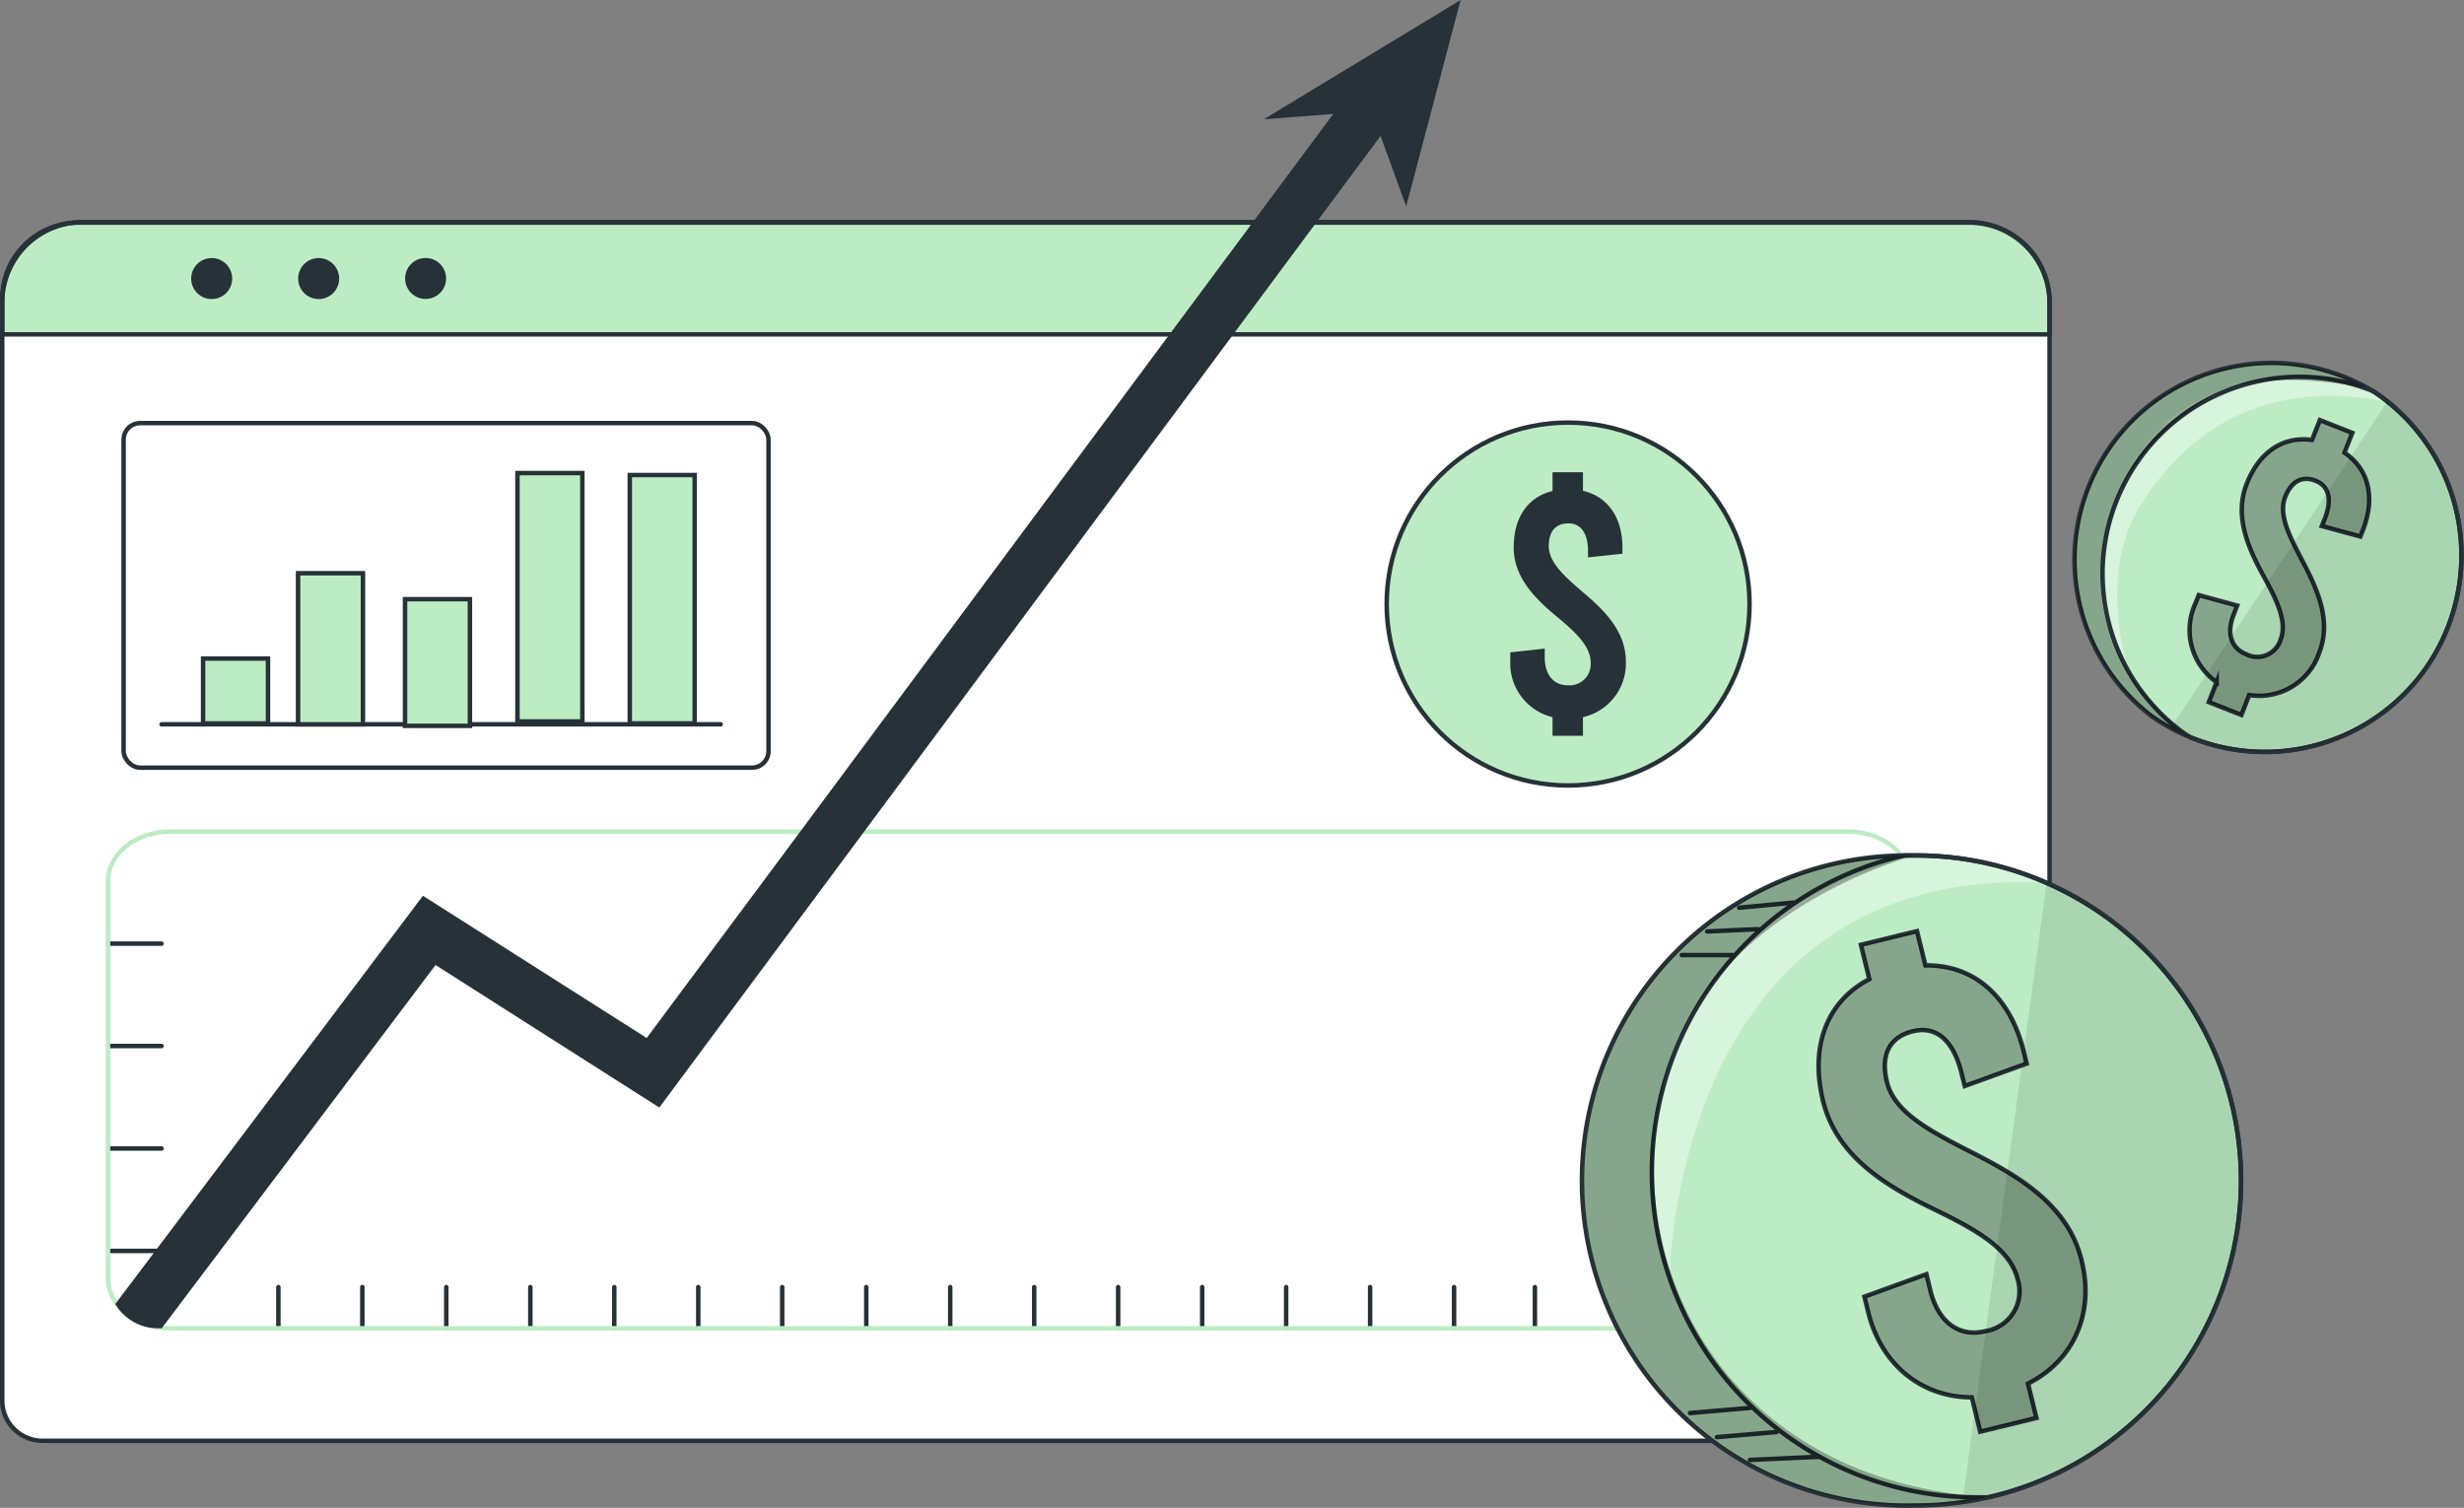 <svg xmlns="http://www.w3.org/2000/svg" width="551.046" height="337.194" viewBox="0 0 551.046 337.194"><rect x="0" y="0" width="551.046" height="337.194" fill="#808080" stroke="none"/><g transform="translate(-1109.507 -3588.983)"><g transform="translate(1110.007 3588.983)"><path d="M16,0H440.866a17,17,0,0,1,17,17V263.422a9,9,0,0,1-9,9H9a9,9,0,0,1-9-9V16A16,16,0,0,1,16,0Z" transform="translate(0 49.784)" fill="#fff"/><path d="M535.046,86.266v7.086H77.18V86.266A18.016,18.016,0,0,1,95.1,68.25H517.21a17.9,17.9,0,0,1,17.836,18.016Z" transform="translate(-77.18 -18.566)" fill="#bdecc4"/><path d="M17,0H439.866a18,18,0,0,1,18,18V263.422a9,9,0,0,1-9,9H9a9,9,0,0,1-9-9V17A17,17,0,0,1,17,0Z" transform="translate(0 49.784)" fill="none" stroke="#263238" stroke-linecap="round" stroke-linejoin="round" stroke-width="1"/><path d="M535.046,86.266v7.086H77.18V86.266A18.016,18.016,0,0,1,95.1,68.25H517.21a17.9,17.9,0,0,1,17.836,18.016Z" transform="translate(-77.18 -18.566)" fill="none" stroke="#263238" stroke-linecap="round" stroke-linejoin="round" stroke-width="1"/><path d="M107.458,76.824a4.584,4.584,0,1,1-4.584-4.564,4.584,4.584,0,0,1,4.584,4.564Z" transform="translate(-56.033 -14.549)" fill="#263238"/><path d="M119.408,76.824a4.584,4.584,0,1,1-4.584-4.564,4.584,4.584,0,0,1,4.584,4.564Z" transform="translate(-44.061 -14.549)" fill="#263238"/><ellipse cx="4.584" cy="4.584" rx="4.584" ry="4.584" transform="translate(90.1 57.691)" fill="#263238"/><rect width="144.228" height="77.048" rx="3.69" transform="translate(27.144 94.624)" fill="none" stroke="#263238" stroke-linecap="round" stroke-linejoin="round" stroke-width="1"/><line x2="125.051" transform="translate(35.632 161.984)" fill="none" stroke="#263238" stroke-linecap="round" stroke-linejoin="round" stroke-width="1"/><rect width="14.513" height="14.513" transform="translate(44.92 147.271)" fill="#bdecc4" stroke="#263238" stroke-miterlimit="10" stroke-width="1"/><rect width="14.513" height="33.79" transform="translate(66.159 128.194)" fill="#bdecc4" stroke="#263238" stroke-miterlimit="10" stroke-width="1"/><rect width="14.513" height="28.325" transform="translate(90.08 133.999)" fill="#bdecc4" stroke="#263238" stroke-miterlimit="10" stroke-width="1"/><rect width="14.513" height="55.549" transform="translate(115.222 105.794)" fill="#bdecc4" stroke="#263238" stroke-miterlimit="10" stroke-width="1"/><rect width="14.513" height="55.549" transform="translate(140.344 106.234)" fill="#bdecc4" stroke="#263238" stroke-miterlimit="10" stroke-width="1"/><ellipse cx="40.576" cy="40.576" rx="40.576" ry="40.576" transform="translate(309.614 94.504)" fill="#bdecc4" stroke="#263238" stroke-miterlimit="10" stroke-width="1"/><path d="M261.921,150.959v4.164h-6.806v-4.164a12.371,12.371,0,0,1-9.448-12.611v-1.882l7.707-.841v2c0,3.863,2,6.206,5.145,6.206a4.744,4.744,0,0,0,5.125-5.065c0-3.7-3.463-6.886-7.547-10.269-4.844-4-9.669-8.768-9.669-15.494s3.163-11.27,8.688-12.631V96.19h6.806v4.144c5.585,1.3,8.828,6.005,8.828,12.711v1.361l-7.707.821v-1.4c0-4-1.581-6.205-4.384-6.205s-4.384,1.742-4.384,5.064c0,3.7,3.563,6.806,7.567,10.269,4.764,4,9.669,8.768,9.669,15.494a12.311,12.311,0,0,1-9.588,12.511Z" transform="translate(91.592 9.424)" fill="#263238"/><line x2="11.851" transform="translate(23.781 211.027)" fill="none" stroke="#263238" stroke-linecap="round" stroke-linejoin="round" stroke-width="1"/><line x2="11.851" transform="translate(23.781 233.927)" fill="none" stroke="#263238" stroke-linecap="round" stroke-linejoin="round" stroke-width="1"/><line x2="11.851" transform="translate(23.781 256.848)" fill="none" stroke="#263238" stroke-linecap="round" stroke-linejoin="round" stroke-width="1"/><line x2="11.851" transform="translate(23.781 279.748)" fill="none" stroke="#263238" stroke-linecap="round" stroke-linejoin="round" stroke-width="1"/><line y1="9.208" transform="translate(61.755 287.835)" fill="none" stroke="#263238" stroke-linecap="round" stroke-linejoin="round" stroke-width="1"/><line y1="9.208" transform="translate(80.531 287.835)" fill="none" stroke="#263238" stroke-linecap="round" stroke-linejoin="round" stroke-width="1"/><line y1="9.208" transform="translate(99.308 287.835)" fill="none" stroke="#263238" stroke-linecap="round" stroke-linejoin="round" stroke-width="1"/><line y1="9.208" transform="translate(118.105 287.835)" fill="none" stroke="#263238" stroke-linecap="round" stroke-linejoin="round" stroke-width="1"/><line y1="9.208" transform="translate(136.881 287.835)" fill="none" stroke="#263238" stroke-linecap="round" stroke-linejoin="round" stroke-width="1"/><line y1="9.208" transform="translate(155.658 287.835)" fill="none" stroke="#263238" stroke-linecap="round" stroke-linejoin="round" stroke-width="1"/><line y1="9.208" transform="translate(174.435 287.835)" fill="none" stroke="#263238" stroke-linecap="round" stroke-linejoin="round" stroke-width="1"/><line y1="9.208" transform="translate(193.231 287.835)" fill="none" stroke="#263238" stroke-linecap="round" stroke-linejoin="round" stroke-width="1"/><line y1="9.208" transform="translate(212.008 287.835)" fill="none" stroke="#263238" stroke-linecap="round" stroke-linejoin="round" stroke-width="1"/><line y1="9.208" transform="translate(230.785 287.835)" fill="none" stroke="#263238" stroke-linecap="round" stroke-linejoin="round" stroke-width="1"/><line y1="9.208" transform="translate(249.561 287.835)" fill="none" stroke="#263238" stroke-linecap="round" stroke-linejoin="round" stroke-width="1"/><line y1="9.208" transform="translate(268.358 287.835)" fill="none" stroke="#263238" stroke-linecap="round" stroke-linejoin="round" stroke-width="1"/><line y1="9.208" transform="translate(287.134 287.835)" fill="none" stroke="#263238" stroke-linecap="round" stroke-linejoin="round" stroke-width="1"/><line y1="9.208" transform="translate(305.911 287.835)" fill="none" stroke="#263238" stroke-linecap="round" stroke-linejoin="round" stroke-width="1"/><line y1="9.208" transform="translate(324.688 287.835)" fill="none" stroke="#263238" stroke-linecap="round" stroke-linejoin="round" stroke-width="1"/><line y1="9.208" transform="translate(342.764 287.835)" fill="none" stroke="#263238" stroke-linecap="round" stroke-linejoin="round" stroke-width="1"/><line y1="9.208" transform="translate(360.84 287.835)" fill="none" stroke="#263238" stroke-linecap="round" stroke-linejoin="round" stroke-width="1"/><line y1="9.208" transform="translate(378.896 287.835)" fill="none" stroke="#263238" stroke-linecap="round" stroke-linejoin="round" stroke-width="1"/><path d="M492.037,147.37v89c0,6.105-6.206,11.03-13.852,11.03H103.012A14.853,14.853,0,0,1,91,241.974a9.469,9.469,0,0,1-2-5.605v-89c0-6.005,6.205-11.03,13.852-11.03H478.185C485.832,136.34,492.037,141.264,492.037,147.37Z" transform="translate(-65.339 49.645)" fill="none" stroke="#bdecc4" stroke-linecap="round" stroke-linejoin="round" stroke-width="1"/><path d="M377.045,59.1,257.278,220.439l-45.8,61.695-50.044-31.868L100.2,331.5h-.881a11.03,11.03,0,0,1-9.508-5.425l68.8-91.3,50.044,31.808,34.25-46.041L367.8,52.39Z" transform="translate(-64.528 -34.454)" fill="#263238"/><path d="M218.12,70.114,262.139,43.43,249.968,89.591,242.2,68.232Z" transform="translate(64.01 -43.43)" fill="#263238"/></g><g transform="translate(1463.969 3670.042)"><path d="M400.72,211.693a72.681,72.681,0,0,1-56.3,70.8l-.233,0c-1.9.42-3.8.8-5.765,1.081a74.208,74.208,0,0,1-10.389.741,72.676,72.676,0,1,1-2.683-145.326c.661.018,1.361.018,2,.018a3.442,3.442,0,0,1,.641,0,4.6,4.6,0,0,1,.741,0,71.563,71.563,0,0,1,28.465,6.105,72.684,72.684,0,0,1,43.519,66.579Z" transform="translate(-253.997 -28.757)" fill="#bdecc4"/><path d="M349.728,145.1c-83.934-4.364-84.335,88.819-84.335,88.819s-12.811-30.407,8.107-64.057c11.69-18.837,32.028-27.144,47.762-30.827a71.564,71.564,0,0,1,28.465,6.065Z" transform="translate(-246.484 -28.718)" fill="#fff" opacity="0.4"/><path d="M400.726,211.684A72.683,72.683,0,0,1,344.2,282.547a71.481,71.481,0,0,1-16.158,1.822A72.7,72.7,0,1,1,325.36,139h2.682a72.7,72.7,0,0,1,72.684,72.684Z" transform="translate(-254.004 -28.748)" fill="none" stroke="#263238" stroke-linecap="round" stroke-linejoin="round" stroke-width="1"/><path d="M393.223,211.684A72.683,72.683,0,0,1,336.7,282.547h-2.686A72.7,72.7,0,0,1,317.856,139h2.682a72.7,72.7,0,0,1,72.684,72.684Z" transform="translate(-246.501 -28.748)" fill="none" stroke="#263238" stroke-linecap="round" stroke-linejoin="round" stroke-width="1"/><path d="M326.938,248.64l1.882,7.687-12.571,3.063-1.882-7.667c-11.25,0-20.278-7.307-23.161-19.037l-.861-3.483,13.872-5.024.881,3.623c1.742,7.126,6.446,10.549,12.311,9.108a9.008,9.008,0,0,0,7.186-11.67c-1.681-6.846-9.528-11.13-18.617-15.554-10.749-5.2-21.839-11.81-24.882-24.242-2.963-12.131.761-22.24,10.349-27.244l-1.882-7.687,12.551-3.063L304,155.117c10.91-.16,19.037,7.026,22.02,19.437l.621,2.522L312.785,182.1l-.7-2.782c-1.842-7.547-5.725-10.729-10.89-9.468s-7.306,5.2-5.805,11.33c1.681,6.846,9.629,10.97,18.616,15.574,10.629,5.385,21.839,11.81,24.882,24.221C341.951,232.926,337.067,243.575,326.938,248.64Z" transform="translate(-227.857 -20.283)" fill="none" stroke="#263238" stroke-miterlimit="10" stroke-width="1"/><path d="M326.938,248.64l1.882,7.687-12.571,3.063-1.882-7.667c-11.25,0-20.278-7.307-23.161-19.037l-.861-3.483,13.872-5.024.881,3.623c1.742,7.126,6.446,10.549,12.311,9.108a9.008,9.008,0,0,0,7.186-11.67c-1.681-6.846-9.528-11.13-18.617-15.554-10.749-5.2-21.839-11.81-24.882-24.242-2.963-12.131.761-22.24,10.349-27.244l-1.882-7.687,12.551-3.063L304,155.117c10.91-.16,19.037,7.026,22.02,19.437l.621,2.522L312.785,182.1l-.7-2.782c-1.842-7.547-5.725-10.729-10.89-9.468s-7.306,5.2-5.805,11.33c1.681,6.846,9.629,10.97,18.616,15.574,10.629,5.385,21.839,11.81,24.882,24.221C341.951,232.926,337.067,243.575,326.938,248.64Z" transform="translate(-227.857 -20.283)" opacity="0.3"/><line y1="0.701" x2="15.354" transform="translate(36.885 244.731)" fill="none" stroke="#263238" stroke-linecap="round" stroke-linejoin="round" stroke-width="1"/><line y1="1.141" x2="13.392" transform="translate(29.499 239.186)" fill="none" stroke="#263238" stroke-linecap="round" stroke-linejoin="round" stroke-width="1"/><line y1="1.141" x2="13.392" transform="translate(23.493 233.801)" fill="none" stroke="#263238" stroke-linecap="round" stroke-linejoin="round" stroke-width="1"/><line x2="11.47" transform="translate(21.652 132.532)" fill="none" stroke="#263238" stroke-linecap="round" stroke-linejoin="round" stroke-width="1"/><line y1="0.52" x2="11.43" transform="translate(27.317 126.726)" fill="none" stroke="#263238" stroke-linecap="round" stroke-linejoin="round" stroke-width="1"/><line y1="1.141" x2="12.051" transform="translate(34.483 120.801)" fill="none" stroke="#263238" stroke-linecap="round" stroke-linejoin="round" stroke-width="1"/><path d="M344.41,282.5h-.22a71.48,71.48,0,0,1-16.154,1.822,72.676,72.676,0,1,1-2.683-145.326c.661.018,1.361.018,2,.018-17.716,5.585-47.442,19.858-55.389,49.624C260.736,230.93,286.018,278.953,344.41,282.5Z" transform="translate(-253.997 -28.757)" opacity="0.3"/><path d="M358.475,208.649a72.681,72.681,0,0,1-56.3,70.8l-.233,0c-1.9.42-3.8.8-5.765,1.081L315,142.03a72.684,72.684,0,0,1,43.479,66.619Z" transform="translate(-211.753 -25.713)" opacity="0.1"/><path d="M387.178,152.438a44.039,44.039,0,0,1-52.667,15.294l-.26-.12q-2.05-.9-4-2A39.3,39.3,0,0,1,326,162.967a44.039,44.039,0,0,1,48.423-73.325l.981.621c.46.26.9.581,1.361.9s1.341.981,2,1.5a44.039,44.039,0,0,1,8.408,59.773Z" transform="translate(-199.219 -83.923)" fill="#bdecc4"/><path d="M317.545,151.153s-7.186-21.159,2.362-36.733C331.917,94.9,350.314,86,375.356,90.8c0,0-13.572-9.168-36.292-2.662S304.153,125.911,317.545,151.153Z" transform="translate(-195.924 -82.038)" fill="#fff" opacity="0.4"/><path d="M387.191,152.419a44.039,44.039,0,0,1-52.667,15.254,43.144,43.144,0,0,1-8.608-4.724,44.039,44.039,0,0,1,49.464-72.7c.44.26.9.561,1.341.881A44.039,44.039,0,0,1,387.191,152.419Z" transform="translate(-199.231 -83.884)" fill="none" stroke="#263238" stroke-linecap="round" stroke-linejoin="round" stroke-width="1"/><path d="M384.034,150.854a44.039,44.039,0,0,1-52.667,15.254l-1.341-.881a44.039,44.039,0,0,1,42.2-76.548c.44.26.9.561,1.341.881a44.039,44.039,0,0,1,10.469,61.294Z" transform="translate(-196.075 -82.319)" fill="none" stroke="#263238" stroke-linecap="round" stroke-linejoin="round" stroke-width="1"/><path d="M334.884,151.855l-1.742,4.444-7.287-2.863,1.742-4.464a14.253,14.253,0,0,1-4.8-17.476l.8-2,8.608,2.342-.821,2.122c-1.621,4.124-.521,7.447,2.883,8.788a5.445,5.445,0,0,0,7.627-3.263c1.561-4-.821-8.828-3.763-14.173-3.483-6.326-6.646-13.452-3.823-20.658s8.147-10.73,14.613-9.849l1.762-4.444,7.267,2.863L356.2,97.646c5.445,3.723,6.946,10.009,4.124,17.315l-.581,1.441-8.608-2.342.641-1.621c1.721-4.364.921-7.306-2-8.488s-5.425,0-6.826,3.583c-1.561,4,.941,8.768,3.763,14.173,3.383,6.386,6.666,13.472,3.843,20.658A14.192,14.192,0,0,1,334.884,151.855Z" transform="translate(-186.339 -77.475)" fill="none" stroke="#263238" stroke-miterlimit="10" stroke-width="1"/><path d="M334.884,151.855l-1.742,4.444-7.287-2.863,1.742-4.464a14.253,14.253,0,0,1-4.8-17.476l.8-2,8.608,2.342-.821,2.122c-1.621,4.124-.521,7.447,2.883,8.788a5.445,5.445,0,0,0,7.627-3.263c1.561-4-.821-8.828-3.763-14.173-3.483-6.326-6.646-13.452-3.823-20.658s8.147-10.73,14.613-9.849l1.762-4.444,7.267,2.863L356.2,97.646c5.445,3.723,6.946,10.009,4.124,17.315l-.581,1.441-8.608-2.342.641-1.621c1.721-4.364.921-7.306-2-8.488s-5.425,0-6.826,3.583c-1.561,4,.941,8.768,3.763,14.173,3.383,6.386,6.666,13.472,3.843,20.658A14.192,14.192,0,0,1,334.884,151.855Z" transform="translate(-186.339 -77.475)" opacity="0.3"/><path d="M374.377,89.622c-12.011-2.142-27.224-3.323-35.431,2-15.073,9.669-24.462,21.859-24.322,41.617s18.6,33.61,18.6,33.61l1.081.781a43.361,43.361,0,0,1-8.347-4.624,44.039,44.039,0,0,1,48.423-73.325Z" transform="translate(-199.269 -83.883)" opacity="0.3"/><path d="M376.39,148.053a44.039,44.039,0,0,1-52.667,15.294l-.26-.12q-2.05-.9-4-2l48.4-72.925A44.039,44.039,0,0,1,376.39,148.053Z" transform="translate(-188.431 -79.538)" opacity="0.1"/></g></g></svg>
